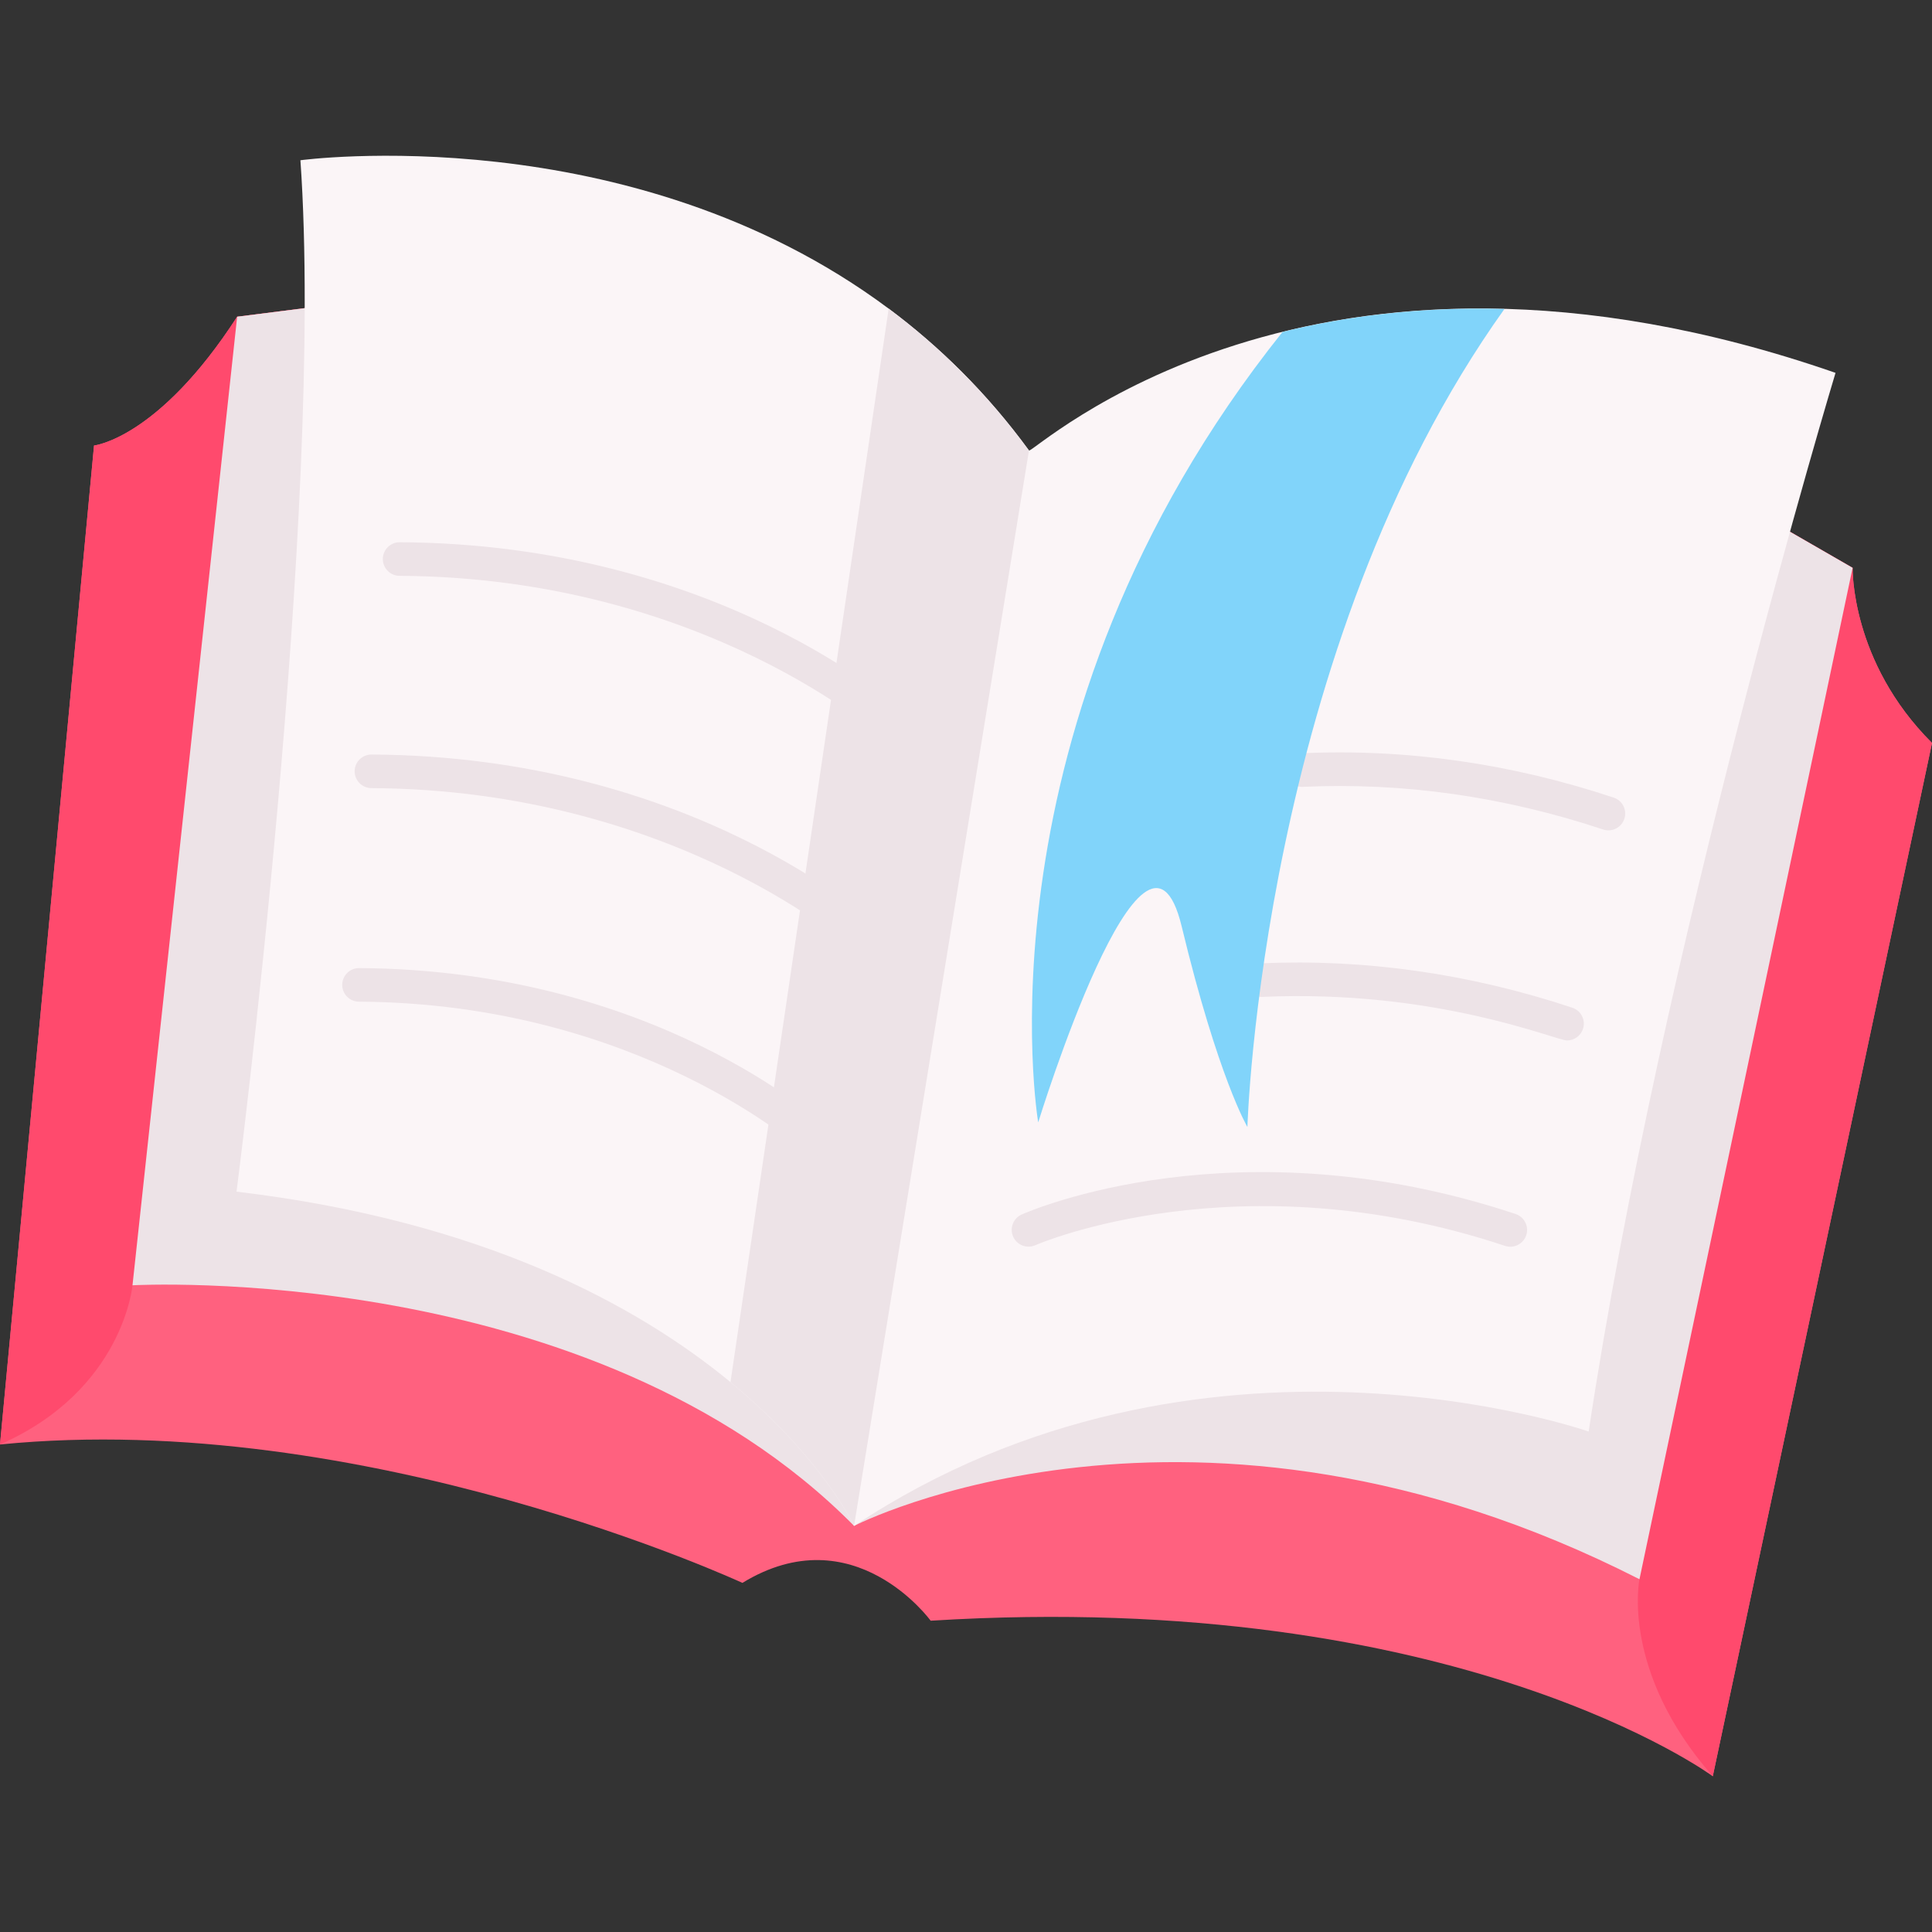 <?xml version="1.0" encoding="UTF-8"?> <svg xmlns="http://www.w3.org/2000/svg" id="Layer_1" height="512" viewBox="0 0 460.2 460.2" width="512"><rect x="0" y="0" width="460.2" height="460.2" fill="#333333" stroke="none"/> <g> <path d="m460.2 176.972-52.22 246.13s-60.71-44.85-186.3-37.05c0 0-18.3-25.23-44.84-9.01 0 0-89.72-41.61-176.84-32.97l22.4-237.95s15.28-1.59 34.09-30.68l16.09-2.04c20.213 3.043 144.227 21.714 162.179 24.416l12.022 21.81 14.415-17.83c167.751 25.255 138.529 20.857 165.174 24.864l14.92 8.6s-.54 22.34 18.91 41.71z" fill="#ff617f"></path> <path d="m126.05 81.452-94.49 224.7s-2.19 24.99-31.56 37.92l22.4-237.95s15.28-1.59 34.09-30.68l16.09-2.04z" fill="#ff4a6d"></path> <path d="m460.2 176.972-52.22 246.13c-22.02-25.06-17.46-46.93-17.46-46.93s-1.79-193.95 15.3-252.6l20.55 3.09 14.92 8.6s-.54 22.34 18.91 41.71z" fill="#ff4a6d"></path> <path d="m441.29 135.262-50.77 240.91c-106.47-54.21-187.08-12.71-187.08-12.71-62.65-63.4-171.88-57.31-171.88-57.31l24.93-230.71 16.09-2.04 150.802 22.702 23.397 33.522 20.609-26.898 158.981 23.933z" fill="#ede3e7"></path> <path d="m437.22 88.812s-41.46 137.15-58.8 252.18c0 0-92.37-32.39-174.98 22.47 0 0-7.57-16.22-29.44-34.23v-.01c-22.17-18.28-59.06-38.42-117.66-45.37 0 0 21.06-162.65 15.22-245.68 0 0 78.41-10.68 140.12 35.34 12.01 8.95 23.38 20.05 33.42 33.79.792 1.063 66.763-62.012 192.12-18.49z" fill="#fbf5f7"></path> <g fill="#ede3e7"> <path d="m245.1 107.302-41.66 256.16s-7.57-16.22-29.44-34.23c0-.105.682-4.638 37.68-255.72 12.01 8.95 23.38 20.05 33.42 33.79z"></path> <path d="m213.435 177.182c-.969 0-1.938-.349-2.707-1.056-.42-.386-42.841-38.563-115.56-38.965-2.209-.012-3.989-1.813-3.978-4.022.013-2.209 1.817-3.989 4.022-3.978 75.97.419 119.134 39.42 120.935 41.08 2.668 2.46.917 6.941-2.712 6.941z"></path> <path d="m206.722 227.746c-.968 0-1.938-.349-2.707-1.056-.42-.386-42.841-38.563-115.56-38.964-2.209-.012-3.989-1.813-3.978-4.022.012-2.202 1.801-3.978 3.999-3.978h.023c75.97.419 119.134 39.42 120.935 41.08 2.668 2.459.917 6.94-2.712 6.94z"></path> <path d="m194.22 275.389c-.969 0-1.94-.35-2.709-1.058-.493-.45-39.396-35.366-106.015-35.733-2.209-.012-3.989-1.813-3.978-4.022.012-2.202 1.801-3.978 4-3.978h.022c69.963.386 109.732 36.321 111.392 37.85 2.669 2.46.917 6.941-2.712 6.941z"></path> <path d="m381.859 197.585c-23.58-7.847-47.646-11.263-71.522-10.158-2.238.1-4.079-1.604-4.182-3.811-.102-2.207 1.604-4.079 3.811-4.181 24.865-1.154 49.901 2.4 74.419 10.559 2.097.698 3.23 2.962 2.532 5.058-.7 2.103-2.968 3.229-5.058 2.533z"></path> <path d="m373.27 247.834c-2.672 0-31.141-12.225-72.644-10.379-2.206.105-4.075-1.612-4.174-3.818-.098-2.207 1.611-4.076 3.818-4.174 24.823-1.103 49.814 2.453 74.259 10.574 2.097.696 3.231 2.96 2.535 5.057-.557 1.678-2.118 2.74-3.794 2.74z"></path> <path d="m358.489 296.763c-63.481-21.107-111.396-.371-111.873-.159-2.019.897-4.383-.011-5.28-2.03s.012-4.383 2.03-5.28c2.062-.916 51.256-22.197 117.646-.122 2.097.697 3.231 2.961 2.534 5.058-.699 2.102-2.968 3.228-5.057 2.533z"></path> </g> <path d="m358.36 73.592c-57.95 81.07-61.23 194.85-61.23 194.85s-6.95-11.7-15.66-47.79c-8.7-36.09-34.17 46.7-34.17 46.7s-16.24-95.06 58.2-188.29c14.93-3.68 32.57-6.02 52.86-5.47z" fill="#81d4fa"></path> </g> </svg> 
